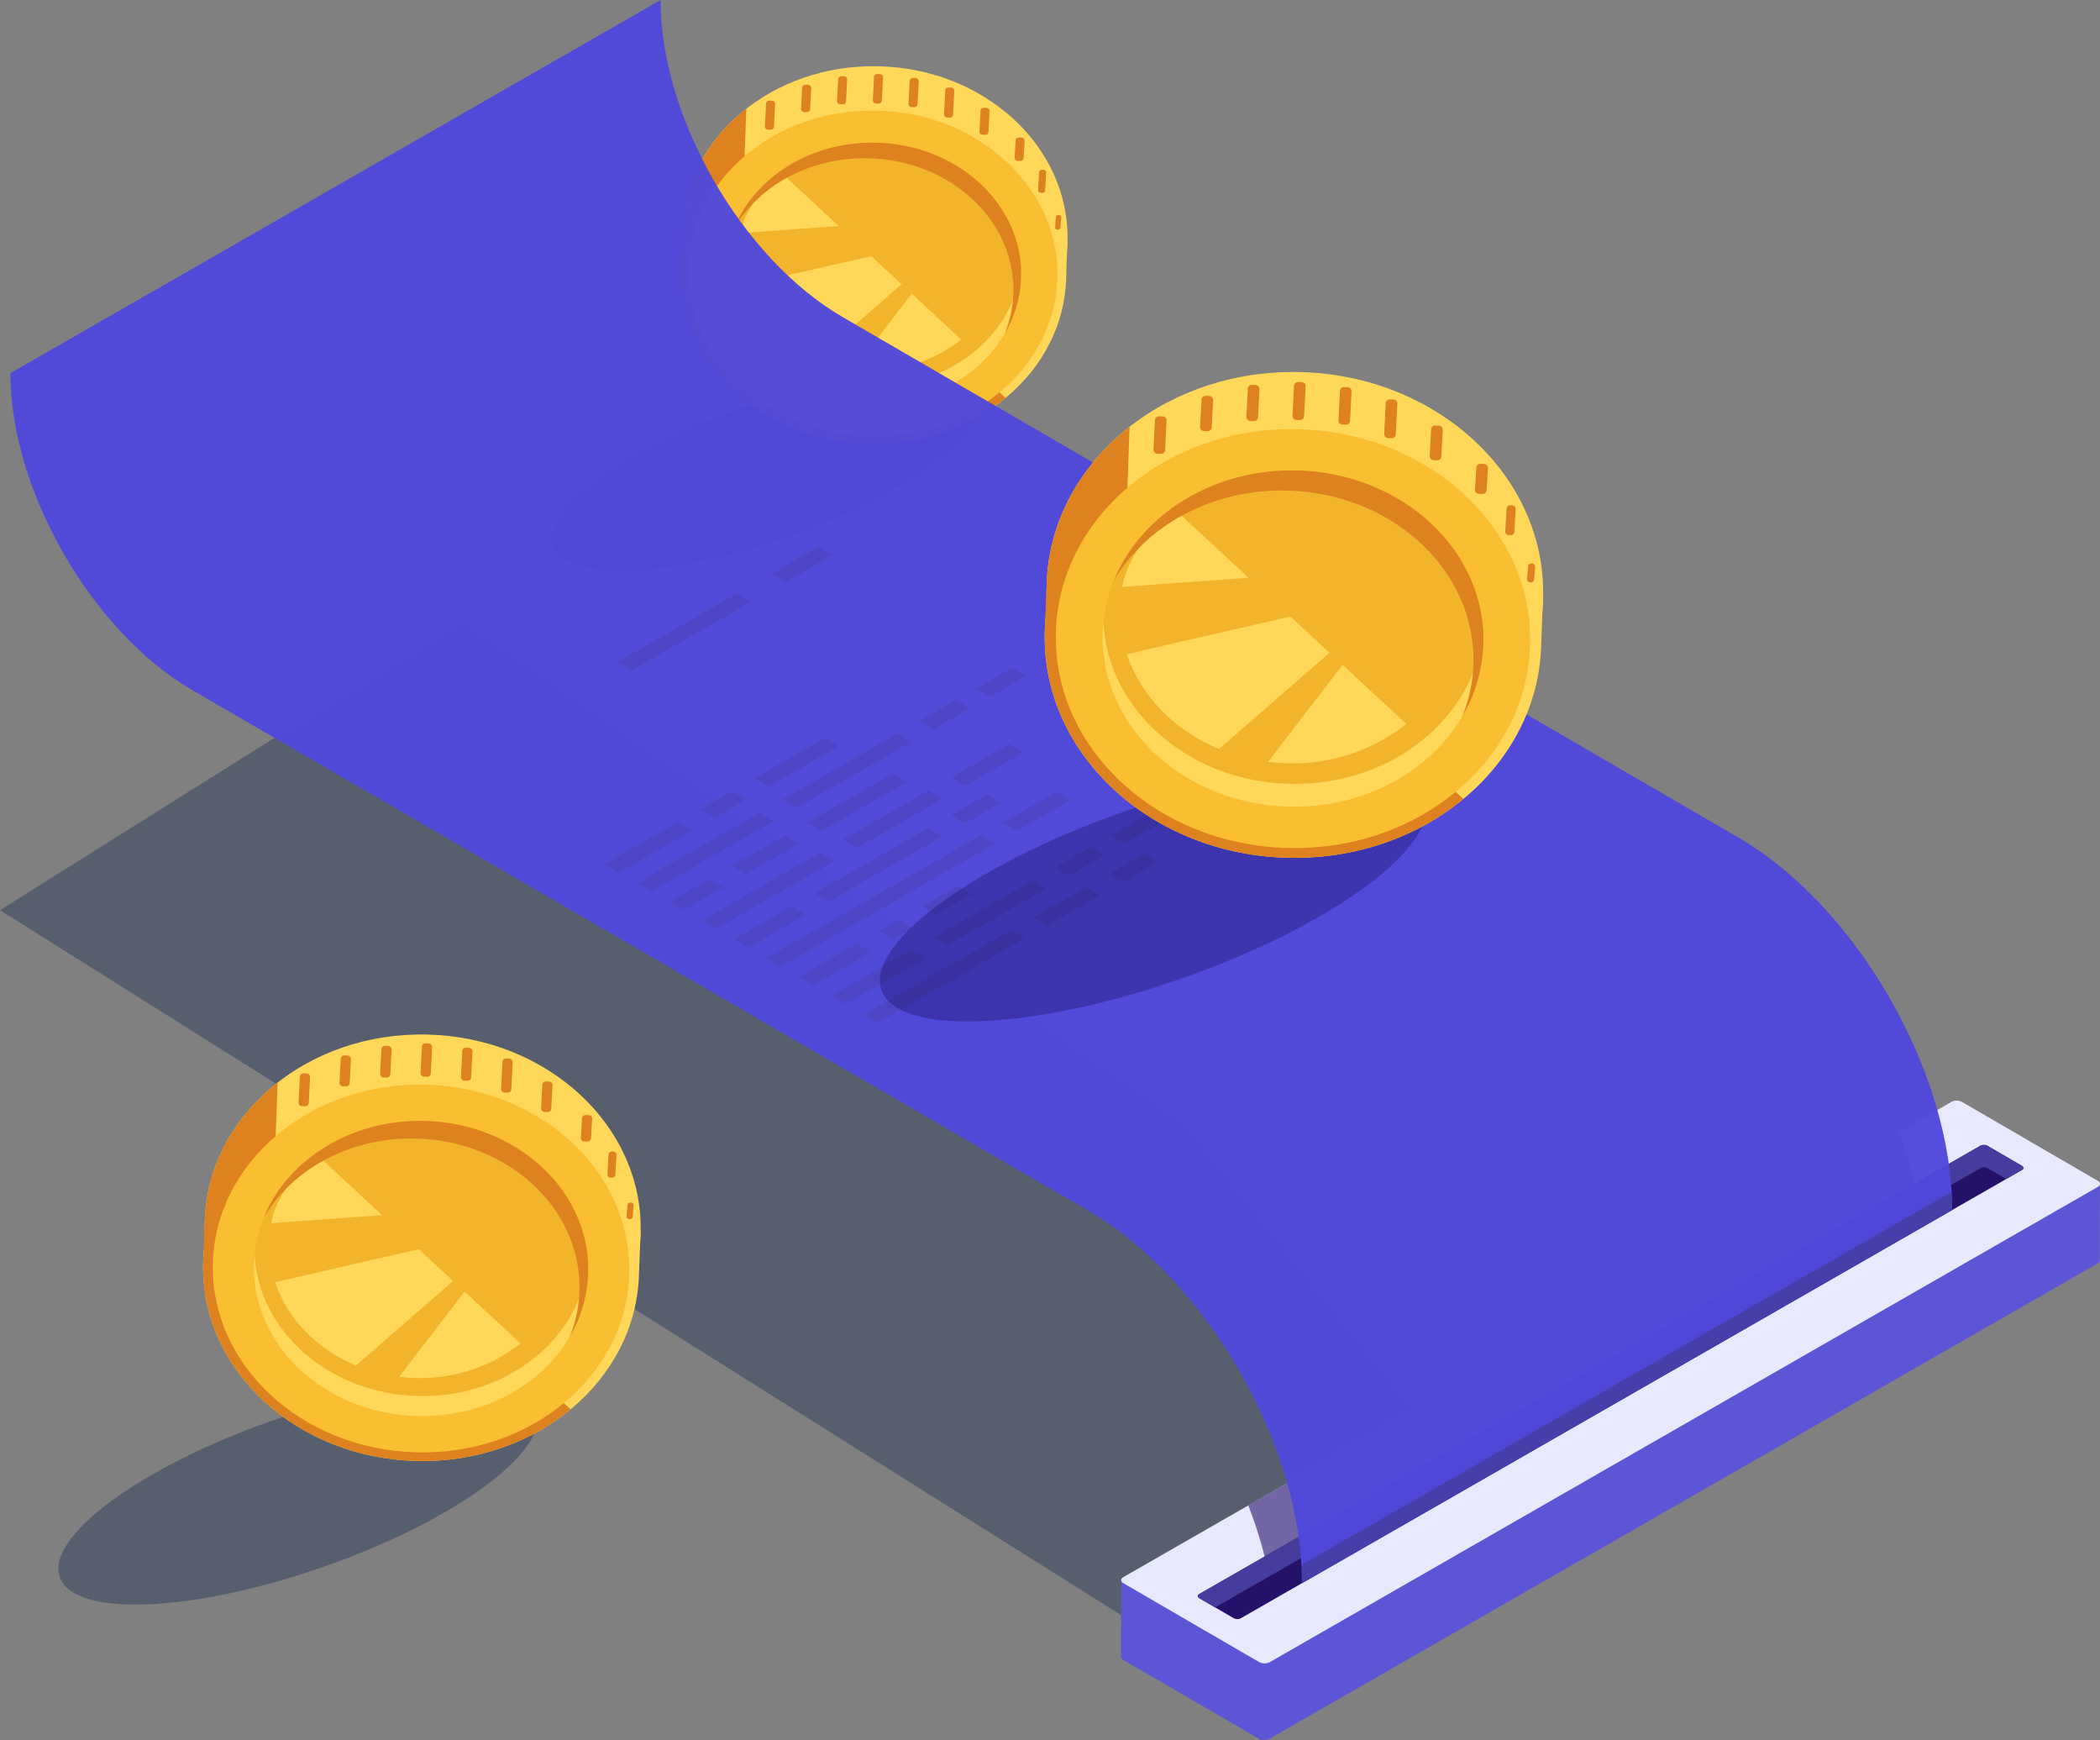 <svg xmlns="http://www.w3.org/2000/svg" xmlns:xlink="http://www.w3.org/1999/xlink" width="662.86" height="549.121" viewBox="0 0 662.86 549.121"><rect x="0" y="0" width="662.86" height="549.121" fill="#808080" stroke="none"/><defs><style>.a,.o{fill:#0f054c;}.a,.f{opacity:0.5;}.b{fill:#dd821f;}.c{fill:#ffd85a;}.d{fill:#f9bf30;}.e{fill:#f2b42a;}.f{fill:#2f3f5c;}.g{fill:#5c56d6;}.h{fill:url(#a);}.i,.j{fill:#24126a;}.i{opacity:0.6;}.k,.m{fill:#453c9e;}.l{fill:#4f48db;opacity:0.96;}.m{opacity:0.8;}.n{opacity:0.32;}.o{opacity:0.3;}</style><linearGradient id="a" x1="4.114" y1="8.769" x2="3.817" y2="7.757" gradientUnits="objectBoundingBox"><stop offset="0" stop-color="#c0bff6"/><stop offset="0.294" stop-color="#c4c3f6"/><stop offset="0.64" stop-color="#d2d2f9"/><stop offset="1" stop-color="#e9e9fd"/></linearGradient></defs><g transform="translate(-280.281 -113.16)"><g transform="translate(447.863 134.054)"><ellipse class="a" cx="70.517" cy="21.63" rx="70.517" ry="21.63" transform="translate(0 131.088) rotate(-19.288)"/><g transform="translate(45.904)"><g transform="translate(1.287 45.5)"><path class="b" d="M368.1,158.7l.46-11.6,2.7-6.792,1.712,5.621Z" transform="translate(-368.095 -140.307)"/></g><g transform="translate(113.849 54.722)"><path class="c" d="M423.293,155.46l.455-11.383s-9.624,9.6-9.629,9.837S423.293,155.46,423.293,155.46Z" transform="translate(-414.119 -144.077)"/></g><g transform="translate(1.732)"><path class="c" d="M427.865,221.561c-33.612-.8-60.283-17.893-59.574-47.568s28.535-53.075,62.147-52.271,60.286,25.514,59.574,55.186S461.477,222.368,427.865,221.561Z" transform="translate(-368.277 -121.703)"/></g><g transform="translate(0 10.161)"><ellipse class="c" cx="53.743" cy="60.878" rx="53.743" ry="60.878" transform="matrix(0.024, -1, 1, 0.024, 0, 107.456)"/></g><g transform="translate(1.272 26.635)"><path class="b" d="M386.488,132.593c-11.04,9.438-18.033,22.577-18.385,37.254-.709,29.674,25.962,54.381,59.574,55.186a65.017,65.017,0,0,0,43.043-14.41Z" transform="translate(-368.089 -132.593)"/></g><g transform="translate(2.772 12.623)"><ellipse class="d" cx="51.346" cy="58.162" rx="51.346" ry="58.162" transform="translate(0 102.662) rotate(-88.628)"/></g><g transform="translate(14.482 23.022)"><ellipse class="e" cx="41.22" cy="46.691" rx="41.22" ry="46.691" transform="translate(0 82.415) rotate(-88.628)"/></g><g transform="translate(15.458 61.428)"><path class="c" d="M467.255,151.855c.024-.942,0-1.876-.051-2.805-2.147,21.41-22.768,37.882-47.477,37.29s-44.518-18.033-45.64-39.521c-.093.927-.164,1.859-.186,2.8-.545,22.76,19.911,41.708,45.692,42.326S466.71,174.615,467.255,151.855Z" transform="translate(-373.89 -146.819)"/></g><g transform="translate(20.272 33.732)"><g transform="translate(1.127 26.221)"><path class="c" d="M426.022,155.084l-9.575-8.868c-9.218,2.091-26.4,6.007-40.128,9.228,3.412,10.272,11.735,18.742,22.609,23.24Z" transform="translate(-376.319 -146.216)"/></g><g transform="translate(35.762 38.056)"><path class="c" d="M390.48,174.828c1.524.186,3.069.306,4.64.345a44.758,44.758,0,0,0,29.259-9.641l-15.626-14.476Z" transform="translate(-390.48 -151.055)"/></g><path class="c" d="M406.843,152.2,388.808,135.5c-6.065,5.3-11.488,11.14-12.95,18.947Z" transform="translate(-375.858 -135.495)"/></g><g transform="translate(18.24 24.125)"><path class="b" d="M417.478,136.51c25.781.616,46.237,19.566,45.692,42.324a36.79,36.79,0,0,1-2.771,13.124,37.147,37.147,0,0,0,5.212-18.052c.545-22.758-19.911-41.708-45.689-42.324-20.557-.494-38.276,10.825-44.894,26.967C382.959,145.083,399.086,136.068,417.478,136.51Z" transform="translate(-375.027 -131.567)"/></g><g transform="translate(1.577 13.445)"><path class="b" d="M368.383,166.046c-.105,4.417-.516,7.611.523,11.745,1.34-4.351,4.248-17.375,4.248-17.375l4.632-10.35,3.862-3.179,6.533-4.762.538-14.924C376.559,136.721,368.754,150.523,368.383,166.046Z" transform="translate(-368.214 -127.2)"/></g><g transform="translate(27.944 2.468)"><g transform="translate(91.591 44.467)"><path class="b" d="M416.444,144.728l.257-3.057a.77.77,0,0,1,.763-.778l.23.007a.77.77,0,0,1,.726.81l-.257,3.06a.77.77,0,0,1-.763.775l-.23,0A.773.773,0,0,1,416.444,144.728Z" transform="translate(-416.444 -140.893)"/></g><g transform="translate(86.242 30.203)"><path class="b" d="M414.257,141.442l.315-5.5a.877.877,0,0,1,.871-.883l.533.012a.876.876,0,0,1,.827.925l-.313,5.5a.878.878,0,0,1-.871.883l-.533-.012A.881.881,0,0,1,414.257,141.442Z" transform="translate(-414.257 -135.061)"/></g><g transform="translate(78.832 20.036)"><path class="b" d="M411.227,137.231l.311-5.329a.989.989,0,0,1,.983-1l.932.022a.993.993,0,0,1,.934,1.044l-.311,5.329a1,1,0,0,1-.983,1l-.932-.022A.992.992,0,0,1,411.227,137.231Z" transform="translate(-411.227 -130.904)"/></g><g transform="translate(67.733 10.654)"><path class="b" d="M406.689,134.528l.338-6.459a1,1,0,0,1,.983-1l.932.022a.993.993,0,0,1,.934,1.047l-.335,6.457a1,1,0,0,1-.986,1l-.929-.022A1,1,0,0,1,406.689,134.528Z" transform="translate(-406.689 -127.068)"/></g><g transform="translate(56.568 4.251)"><path class="b" d="M402.124,132.893l.362-7.442a.992.992,0,0,1,.983-1l.932.024a.993.993,0,0,1,.934,1.044l-.362,7.442a.991.991,0,0,1-.983,1l-.932-.022A.993.993,0,0,1,402.124,132.893Z" transform="translate(-402.124 -124.45)"/></g><g transform="translate(45.352 1.238)"><path class="b" d="M397.538,131.367l.355-7.151a.989.989,0,0,1,.983-1l.932.022a.991.991,0,0,1,.934,1.044l-.355,7.151a.988.988,0,0,1-.983,1l-.932-.022A.993.993,0,0,1,397.538,131.367Z" transform="translate(-397.538 -123.218)"/></g><g transform="translate(34.084)"><path class="b" d="M392.931,130.972l.357-7.261a.988.988,0,0,1,.983-1l.932.022a.993.993,0,0,1,.934,1.044l-.357,7.261a.991.991,0,0,1-.983,1l-.932-.022A.993.993,0,0,1,392.931,130.972Z" transform="translate(-392.931 -122.712)"/></g><g transform="translate(22.782 0.697)"><path class="b" d="M388.31,130.8l.347-6.8a.988.988,0,0,1,.983-1l.932.022a.993.993,0,0,1,.934,1.044l-.345,6.8a1,1,0,0,1-.986,1l-.929-.024A.993.993,0,0,1,388.31,130.8Z" transform="translate(-388.31 -122.997)"/></g><g transform="translate(11.429 3.385)"><path class="b" d="M383.668,131.683l.34-6.589a.994.994,0,0,1,.983-1l.932.022a.991.991,0,0,1,.934,1.044l-.34,6.589a.992.992,0,0,1-.983,1l-.932-.022A1,1,0,0,1,383.668,131.683Z" transform="translate(-383.668 -124.096)"/></g><g transform="translate(0 8.389)"><path class="b" d="M379,134.272l.355-7.132a.991.991,0,0,1,.983-1l.932.022a.993.993,0,0,1,.934,1.044l-.352,7.132a1,1,0,0,1-.986,1l-.929-.022A1,1,0,0,1,379,134.272Z" transform="translate(-378.995 -126.142)"/></g></g></g></g><path class="f" d="M639.825,510.961,280.281,284.929,426.74,193.021,654.706,351.835l103.44,128.917Z" transform="translate(0 115.46)"/><g transform="translate(283.578 113.16)"><g transform="translate(350.517 347.335)"><path class="g" d="M733.981,267.3l-.091,24.056-.015-.007a.954.954,0,0,1-.56.878L471.705,442.338a3.688,3.688,0,0,1-3.326-.147l-42.637-24.768a1.465,1.465,0,0,1-.79-.951l0,0v-.017a.391.391,0,0,1,0-.076l.088-24.3,20.684,11.823,241.4-138.516a3.7,3.7,0,0,1,3.326.147l14.633,8.5Z" transform="translate(-424.945 -240.881)"/><path class="h" d="M687.167,255.5,425.557,405.616c-.854.492-.751,1.35.232,1.922l42.639,24.768a3.7,3.7,0,0,0,3.326.147L733.365,282.34c.854-.489.749-1.35-.235-1.92l-42.637-24.768A3.689,3.689,0,0,0,687.167,255.5Z" transform="translate(-424.897 -255.175)"/><path class="i" d="M653.984,285.766,448.413,401.561a140.179,140.179,0,0,0-7.027-24.551L646.593,259.264A138.925,138.925,0,0,1,653.984,285.766Z" transform="translate(-401.176 -249.264)"/><path class="j" d="M681.94,261.119,435.256,402.667c-.582.335-.511.922.161,1.313l10.71,6.222a2.534,2.534,0,0,0,2.275.1L695.086,268.755c.585-.335.513-.922-.159-1.313l-10.712-6.222A2.526,2.526,0,0,0,681.94,261.119Z" transform="translate(-410.608 -246.907)"/><path class="k" d="M695.086,268.755l-5.016,2.879-5.782-3.358a2.526,2.526,0,0,0-2.275-.1L440.345,406.842l-4.928-2.861c-.673-.391-.743-.981-.161-1.316L681.94,261.119a2.526,2.526,0,0,1,2.275.1l10.712,6.222C695.6,267.833,695.67,268.42,695.086,268.755Z" transform="translate(-410.608 -246.907)"/></g><path class="l" d="M281.629,230.916,486.85,113.16h0c-.1,36.77,25.6,81.549,57.392,100.017L827.055,377.468c37.371,21.709,67.574,74.346,67.459,117.565h0L689.291,612.792h0c.115-43.221-30.085-95.857-67.456-117.568L339.019,330.935c-31.792-18.47-57.488-63.25-57.39-100.019Z" transform="translate(-281.629 -113.16)"/><path class="m" d="M653.639,272.686,448.416,390.444c0-1.9-.068-3.82-.178-5.75l.017,0L653.461,266.953C653.571,268.878,653.644,270.793,653.639,272.686Z" transform="translate(-40.754 109.187)"/><g class="n" transform="translate(187.506 172.563)"><path class="k" d="M438.191,233.193l-46.483,26.672,4.472,2.6,46.483-26.672Z" transform="translate(-309.987 -112.185)"/><path class="k" d="M430.354,227.6l-16.736,9.6,4.472,2.6,16.736-9.6Z" transform="translate(-278.311 -120.27)"/><path class="k" d="M434.737,223.266l-11.373,6.526,4.472,2.6,11.373-6.525Z" transform="translate(-264.22 -126.536)"/><path class="k" d="M412.859,235.73l-25.327,14.533,4.472,2.6,25.327-14.533Z" transform="translate(-316.025 -108.517)"/><path class="k" d="M431.83,226.782l-31.039,17.81,4.472,2.6,31.038-17.81Z" transform="translate(-296.856 -121.453)"/><path class="k" d="M427.758,222.447l-11.373,6.526,4.472,2.6,11.373-6.526Z" transform="translate(-274.31 -127.72)"/><path class="k" d="M434.946,218.323l-11.373,6.526,4.472,2.6,11.373-6.526Z" transform="translate(-263.918 -133.683)"/><path class="k" d="M401.68,234.946l-18.325,10.515,4.472,2.6,18.325-10.515Z" transform="translate(-322.064 -109.649)"/><path class="k" d="M400.015,231.811l-6.263,3.594,4.472,2.6,6.263-3.594Z" transform="translate(-307.033 -114.182)"/><path class="k" d="M410.588,227.476,399.216,234l4.472,2.6,11.373-6.526Z" transform="translate(-299.133 -120.449)"/><path class="k" d="M446.817,220.95l-67.639,38.811,4.472,2.6,67.639-38.811Z" transform="translate(-328.102 -129.884)"/><path class="k" d="M426.473,215.358l-16.736,9.6,4.472,2.6,16.736-9.6Z" transform="translate(-283.921 -137.969)"/><path class="k" d="M393.327,230.094,375,240.609l4.472,2.6L397.8,232.691Z" transform="translate(-334.141 -116.665)"/><path class="k" d="M421.3,220l-35.905,20.6,4.472,2.6,35.905-20.6Z" transform="translate(-319.11 -131.252)"/><path class="k" d="M414.355,215.67,402.982,222.2l4.472,2.6,11.372-6.526Z" transform="translate(-293.688 -137.519)"/><path class="k" d="M408.319,223.17l-37.495,21.514,4.472,2.6,37.495-21.514Z" transform="translate(-340.179 -126.675)"/><path class="k" d="M416.174,215.142,389.059,230.7l4.472,2.6,27.115-15.559Z" transform="translate(-313.817 -138.281)"/><path class="k" d="M421.374,209.177l-18.325,10.515,4.472,2.6,18.325-10.515Z" transform="translate(-293.591 -146.905)"/><path class="k" d="M379.312,226.569l-12.664,7.267,4.472,2.6,12.664-7.266Z" transform="translate(-346.218 -121.76)"/><path class="k" d="M391.466,220.977l-16.736,9.6,4.472,2.6,16.736-9.6Z" transform="translate(-334.534 -129.846)"/><path class="k" d="M411.442,212.984l-26.966,15.473,4.472,2.6,26.966-15.473Z" transform="translate(-320.443 -141.401)"/><path class="k" d="M401.263,218.013l-38.791,22.259,4.472,2.6,38.791-22.259Z" transform="translate(-352.256 -134.13)"/><path class="k" d="M417.582,207.82l-36.346,20.855,4.472,2.6,36.346-20.855Z" transform="translate(-325.127 -148.868)"/><path class="k" d="M410.373,203.486,399,210.011l4.472,2.6,11.373-6.526Z" transform="translate(-299.444 -155.134)"/><path class="k" d="M417.622,199.326l-11.373,6.526,4.472,2.6,11.373-6.526Z" transform="translate(-288.964 -161.147)"/><path class="k" d="M381.536,219.235l-23.242,13.336,4.472,2.6,23.241-13.336Z" transform="translate(-358.295 -132.364)"/><path class="k" d="M449.264,222l32.23-18.494,4.472,2.6L453.736,224.6Z" transform="translate(-226.775 -155.097)"/><path class="k" d="M447.91,215.617l25.327-14.533,4.472,2.6-25.327,14.533Z" transform="translate(-228.733 -158.605)"/><path class="k" d="M446.6,209.173l18.325-10.515,4.472,2.6-18.325,10.515Z" transform="translate(-230.632 -162.113)"/><path class="k" d="M439.014,211.527l26.655-15.3,4.472,2.6-26.655,15.295Z" transform="translate(-241.595 -165.621)"/><path class="k" d="M438.243,204.321l18.325-10.515,4.472,2.6-18.325,10.515Z" transform="translate(-242.709 -169.129)"/><path class="k" d="M432.056,204.715,455.3,191.379l4.472,2.6-23.242,13.336Z" transform="translate(-251.654 -172.636)"/><path class="k" d="M432.2,196.22l12.664-7.267,4.472,2.6-12.664,7.266Z" transform="translate(-251.439 -176.144)"/><path class="k" d="M423.172,200.607l24.538-14.08,4.472,2.6L427.644,203.2Z" transform="translate(-264.498 -179.652)"/><path class="k" d="M419.526,197.436,442.767,184.1l4.472,2.6L424,200.034Z" transform="translate(-269.769 -183.16)"/><path class="k" d="M380.584,215.25l-9.883,5.67,4.472,2.6,9.883-5.671Z" transform="translate(-340.358 -138.125)"/><path class="k" d="M399.894,208.365l-22.248,12.766,4.472,2.6,22.248-12.766Z" transform="translate(-330.318 -148.08)"/><path class="k" d="M397.575,189.749l-37.544,21.543,4.472,2.6,37.544-21.543Z" transform="translate(-355.785 -174.994)"/><path class="k" d="M394.636,183.716,379.848,192.2l4.472,2.6,14.788-8.485Z" transform="translate(-327.133 -183.716)"/></g></g><g transform="translate(549.303 230.555)"><ellipse class="o" cx="90.785" cy="27.848" rx="90.785" ry="27.848" transform="translate(0 168.766) rotate(-19.288)"/><g transform="translate(59.098)"><g transform="translate(1.657 58.577)"><path class="b" d="M415.117,208.785l.593-14.931,3.472-8.744,2.2,7.237Z" transform="translate(-415.117 -185.11)"/></g><g transform="translate(146.573 70.449)"><path class="c" d="M486.18,204.619l.587-14.655s-12.39,12.366-12.4,12.667S486.18,204.619,486.18,204.619Z" transform="translate(-474.369 -189.964)"/></g><g transform="translate(2.231)"><path class="c" d="M492.066,289.72c-43.273-1.035-77.611-23.037-76.7-61.239s36.738-68.332,80.011-67.3,77.611,32.847,76.7,71.047S535.339,290.757,492.066,289.72Z" transform="translate(-415.352 -161.159)"/></g><g transform="translate(0 13.081)"><ellipse class="c" cx="69.191" cy="78.376" rx="69.191" ry="78.376" transform="translate(0 138.343) rotate(-88.628)"/></g><g transform="translate(1.639 34.291)"><path class="b" d="M438.8,175.18c-14.212,12.151-23.215,29.065-23.668,47.961-.915,38.2,33.424,70.012,76.7,71.047,21.405.514,40.979-6.608,55.416-18.551Z" transform="translate(-415.11 -175.18)"/></g><g transform="translate(3.57 16.251)"><ellipse class="d" cx="66.104" cy="74.879" rx="66.104" ry="74.879" transform="translate(0 132.171) rotate(-88.628)"/></g><g transform="translate(18.646 29.638)"><ellipse class="e" cx="53.067" cy="60.111" rx="53.067" ry="60.111" transform="translate(0 106.104) rotate(-88.628)"/></g><g transform="translate(19.903 79.085)"><path class="c" d="M542.778,199.979c.029-1.216,0-2.416-.068-3.615-2.764,27.566-29.31,48.771-61.122,48.01s-57.314-23.215-58.757-50.879c-.12,1.191-.213,2.39-.24,3.605-.7,29.3,25.634,53.7,58.823,54.491S542.076,229.279,542.778,199.979Z" transform="translate(-422.577 -193.495)"/></g><g transform="translate(26.1 43.428)"><g transform="translate(1.45 33.756)"><path class="c" d="M489.692,204.135l-12.324-11.417c-11.869,2.693-33.991,7.734-51.664,11.882,4.393,13.222,15.107,24.127,29.109,29.919Z" transform="translate(-425.704 -192.718)"/></g><g transform="translate(46.041 48.993)"><path class="c" d="M443.936,229.554c1.959.24,3.95.394,5.973.443a57.63,57.63,0,0,0,37.67-12.41l-20.119-18.639Z" transform="translate(-443.936 -198.948)"/></g><path class="c" d="M465,200.424l-23.22-21.508c-7.807,6.821-14.789,14.342-16.673,24.394Z" transform="translate(-425.111 -178.916)"/></g><g transform="translate(23.483 31.057)"><path class="b" d="M478.694,180.222c33.189.795,59.525,25.191,58.825,54.492a47.411,47.411,0,0,1-3.568,16.9,47.8,47.8,0,0,0,6.711-23.24c.7-29.3-25.634-53.7-58.823-54.491-26.463-.633-49.277,13.936-57.8,34.718C434.252,191.26,455.014,179.655,478.694,180.222Z" transform="translate(-424.041 -173.858)"/></g><g transform="translate(2.031 17.308)"><path class="b" d="M415.487,218.249c-.135,5.684-.665,9.8.673,15.117,1.724-5.6,5.469-22.366,5.469-22.366l5.965-13.324,4.97-4.094,8.411-6.129.695-19.216C426.011,180.5,415.967,198.263,415.487,218.249Z" transform="translate(-415.27 -168.236)"/></g><g transform="translate(35.978 3.176)"><g transform="translate(117.917 57.248)"><path class="b" d="M477.363,190.8l.33-3.938a.992.992,0,0,1,.983-1l.3.007a1,1,0,0,1,.934,1.047l-.33,3.938a.991.991,0,0,1-.983,1l-.3-.007A.993.993,0,0,1,477.363,190.8Z" transform="translate(-477.363 -185.865)"/></g><g transform="translate(111.032 38.883)"><path class="b" d="M474.548,186.571l.4-7.076a1.132,1.132,0,0,1,1.12-1.14l.687.017a1.129,1.129,0,0,1,1.064,1.191l-.4,7.078a1.13,1.13,0,0,1-1.12,1.137l-.687-.017A1.129,1.129,0,0,1,474.548,186.571Z" transform="translate(-474.548 -178.356)"/></g><g transform="translate(101.489 25.795)"><path class="b" d="M470.646,181.152l.4-6.86a1.276,1.276,0,0,1,1.267-1.286l1.2.027a1.278,1.278,0,0,1,1.2,1.345l-.4,6.863a1.277,1.277,0,0,1-1.267,1.286l-1.2-.029A1.277,1.277,0,0,1,470.646,181.152Z" transform="translate(-470.646 -173.005)"/></g><g transform="translate(87.201 13.718)"><path class="b" d="M464.8,177.667l.435-8.313a1.276,1.276,0,0,1,1.264-1.286l1.2.027a1.279,1.279,0,0,1,1.2,1.348l-.435,8.313a1.275,1.275,0,0,1-1.264,1.286l-1.2-.027A1.279,1.279,0,0,1,464.8,177.667Z" transform="translate(-464.804 -168.067)"/></g><g transform="translate(72.827 5.476)"><path class="b" d="M458.927,175.564l.465-9.582a1.275,1.275,0,0,1,1.264-1.284l1.2.027a1.278,1.278,0,0,1,1.2,1.345l-.465,9.583a1.279,1.279,0,0,1-1.267,1.286l-1.2-.029A1.278,1.278,0,0,1,458.927,175.564Z" transform="translate(-458.927 -164.697)"/></g><g transform="translate(58.388 1.592)"><path class="b" d="M453.023,173.6l.455-9.208a1.279,1.279,0,0,1,1.267-1.286l1.2.029a1.278,1.278,0,0,1,1.2,1.345l-.455,9.206a1.276,1.276,0,0,1-1.267,1.286l-1.2-.027A1.278,1.278,0,0,1,453.023,173.6Z" transform="translate(-453.023 -163.109)"/></g><g transform="translate(43.879)"><path class="b" d="M447.091,173.092l.46-9.348a1.278,1.278,0,0,1,1.267-1.286l1.2.029a1.276,1.276,0,0,1,1.2,1.345l-.46,9.348a1.279,1.279,0,0,1-1.264,1.286l-1.2-.029A1.28,1.28,0,0,1,447.091,173.092Z" transform="translate(-447.091 -162.458)"/></g><g transform="translate(29.332 0.898)"><path class="b" d="M441.143,172.87l.443-8.758a1.279,1.279,0,0,1,1.267-1.286l1.2.029a1.275,1.275,0,0,1,1.2,1.345l-.443,8.758a1.276,1.276,0,0,1-1.267,1.286l-1.2-.027A1.279,1.279,0,0,1,441.143,172.87Z" transform="translate(-441.143 -162.825)"/></g><g transform="translate(14.714 4.358)"><path class="b" d="M435.166,174.009l.438-8.482a1.277,1.277,0,0,1,1.267-1.286l1.2.029a1.277,1.277,0,0,1,1.2,1.345l-.438,8.482a1.277,1.277,0,0,1-1.267,1.286l-1.2-.029A1.277,1.277,0,0,1,435.166,174.009Z" transform="translate(-435.166 -164.24)"/></g><g transform="translate(0 10.8)"><path class="b" d="M429.15,177.342l.455-9.181a1.278,1.278,0,0,1,1.267-1.286l1.2.029a1.277,1.277,0,0,1,1.2,1.345l-.455,9.181a1.279,1.279,0,0,1-1.267,1.286l-1.2-.029A1.278,1.278,0,0,1,429.15,177.342Z" transform="translate(-429.15 -166.874)"/></g></g></g></g><g transform="translate(298.695 439.622)"><path class="f" d="M438.709,300.26c4.459,12.745-25.607,34.862-67.156,49.4s-78.844,16-83.3,3.25,25.607-34.864,67.153-49.4S434.248,287.515,438.709,300.26Z" transform="translate(-287.81 -181.674)"/><g transform="translate(44.248)"><g transform="translate(0)"><g transform="translate(1.454 51.427)"><path class="b" d="M306.5,288.453l.52-13.109,3.048-7.677L312,274.021Z" transform="translate(-306.496 -267.668)"/></g><g transform="translate(128.68 61.849)"><path class="c" d="M368.885,284.794l.514-12.865s-10.876,10.857-10.884,11.121S368.885,284.794,368.885,284.794Z" transform="translate(-358.515 -271.929)"/></g><g transform="translate(1.959)"><path class="c" d="M374.052,359.508c-37.992-.91-68.139-20.226-67.334-53.765s32.252-59.99,70.242-59.08S445.1,275.5,444.295,309.038,412.042,360.418,374.052,359.508Z" transform="translate(-306.703 -246.641)"/></g><g transform="translate(0 11.485)"><ellipse class="c" cx="60.745" cy="68.809" rx="60.745" ry="68.809" transform="translate(0 121.455) rotate(-88.629)"/></g><g transform="translate(1.438 30.103)"><path class="b" d="M327.284,258.949c-12.478,10.668-20.383,25.519-20.779,42.109-.8,33.539,29.344,61.464,67.334,62.374,18.793.45,35.977-5.8,48.651-16.286Z" transform="translate(-306.49 -258.949)"/></g><g transform="translate(3.133 14.266)"><ellipse class="d" cx="58.035" cy="65.739" rx="58.035" ry="65.739" transform="translate(0 116.037) rotate(-88.628)"/></g><g transform="translate(16.369 26.02)"><ellipse class="e" cx="46.589" cy="52.774" rx="46.589" ry="52.774" transform="translate(0 93.152) rotate(-88.628)"/></g><g transform="translate(17.471 69.431)"><path class="c" d="M418.574,280.72c.027-1.066,0-2.12-.059-3.172-2.429,24.2-25.732,42.818-53.662,42.148s-50.319-20.378-51.583-44.667c-.105,1.047-.186,2.1-.213,3.165-.616,25.725,22.506,47.142,51.645,47.839S417.958,306.445,418.574,280.72Z" transform="translate(-313.045 -275.029)"/></g><g transform="translate(22.913 38.128)"><g transform="translate(1.274 29.635)"><path class="c" d="M371.968,284.37l-10.82-10.023c-10.421,2.363-29.843,6.789-45.357,10.431,3.857,11.608,13.263,21.183,25.553,26.267Z" transform="translate(-315.791 -274.347)"/></g><g transform="translate(40.421 43.013)"><path class="c" d="M331.8,306.686c1.722.21,3.468.345,5.244.389a50.6,50.6,0,0,0,33.072-10.9l-17.663-16.362Z" transform="translate(-331.797 -279.817)"/></g><path class="c" d="M350.293,281.114,329.908,262.23c-6.855,5.99-12.984,12.591-14.638,21.415Z" transform="translate(-315.27 -262.23)"/></g><g transform="translate(20.614 27.266)"><path class="b" d="M362.313,263.375c29.139.7,52.259,22.117,51.645,47.839a41.607,41.607,0,0,1-3.131,14.833,41.985,41.985,0,0,0,5.889-20.4c.616-25.722-22.506-47.142-51.642-47.839-23.235-.555-43.263,12.236-50.745,30.479C323.3,273.068,341.524,262.879,362.313,263.375Z" transform="translate(-314.33 -257.789)"/></g><g transform="translate(1.783 15.194)"><path class="b" d="M306.822,296.762c-.12,4.992-.585,8.6.589,13.273,1.514-4.918,4.8-19.637,4.8-19.637l5.239-11.7,4.361-3.593,7.384-5.383.611-16.871C316.06,263.617,307.241,279.216,306.822,296.762Z" transform="translate(-306.631 -252.853)"/></g></g><g transform="translate(31.585 2.789)"><g transform="translate(103.524 50.26)"><path class="b" d="M361.144,272.665l.289-3.456a.871.871,0,0,1,.863-.878l.259,0a.874.874,0,0,1,.822.92l-.289,3.456a.873.873,0,0,1-.866.878l-.259-.007A.869.869,0,0,1,361.144,272.665Z" transform="translate(-361.144 -268.331)"/></g><g transform="translate(97.478 34.136)"><path class="b" d="M358.672,268.951l.355-6.212a1,1,0,0,1,.983-1l.6.015a.993.993,0,0,1,.934,1.047l-.355,6.212a.992.992,0,0,1-.983,1l-.6-.015A1,1,0,0,1,358.672,268.951Z" transform="translate(-358.672 -261.738)"/></g><g transform="translate(89.101 22.645)"><path class="b" d="M355.247,264.194l.35-6.024a1.122,1.122,0,0,1,1.11-1.13l1.054.024a1.122,1.122,0,0,1,1.057,1.181l-.35,6.024a1.124,1.124,0,0,1-1.113,1.13l-1.052-.025A1.12,1.12,0,0,1,355.247,264.194Z" transform="translate(-355.247 -257.04)"/></g><g transform="translate(76.557 12.043)"><path class="b" d="M350.118,261.133l.381-7.3a1.121,1.121,0,0,1,1.11-1.128l1.054.024a1.122,1.122,0,0,1,1.057,1.181l-.382,7.3a1.124,1.124,0,0,1-1.113,1.13l-1.052-.027A1.122,1.122,0,0,1,350.118,261.133Z" transform="translate(-350.118 -252.705)"/></g><g transform="translate(63.937 4.806)"><path class="b" d="M344.958,259.287l.408-8.411a1.122,1.122,0,0,1,1.11-1.13l1.054.024a1.122,1.122,0,0,1,1.057,1.181l-.408,8.411a1.122,1.122,0,0,1-1.11,1.13l-1.054-.024A1.122,1.122,0,0,1,344.958,259.287Z" transform="translate(-344.958 -249.746)"/></g><g transform="translate(51.261 1.399)"><path class="b" d="M339.775,257.564l.4-8.083a1.12,1.12,0,0,1,1.113-1.127l1.052.024a1.122,1.122,0,0,1,1.057,1.181l-.4,8.081a1.124,1.124,0,0,1-1.113,1.13l-1.052-.024A1.122,1.122,0,0,1,339.775,257.564Z" transform="translate(-339.775 -248.353)"/></g><g transform="translate(38.523)"><path class="b" d="M334.567,257.117l.4-8.208a1.12,1.12,0,0,1,1.113-1.128l1.052.024a1.122,1.122,0,0,1,1.057,1.181l-.4,8.206a1.12,1.12,0,0,1-1.11,1.13l-1.054-.024A1.122,1.122,0,0,1,334.567,257.117Z" transform="translate(-334.567 -247.781)"/></g><g transform="translate(25.751 0.788)"><path class="b" d="M329.345,256.923l.389-7.692a1.123,1.123,0,0,1,1.113-1.128l1.052.025a1.12,1.12,0,0,1,1.057,1.181L332.566,257a1.124,1.124,0,0,1-1.113,1.13L330.4,258.1A1.122,1.122,0,0,1,329.345,256.923Z" transform="translate(-329.345 -248.103)"/></g><g transform="translate(12.916 3.825)"><path class="b" d="M324.1,257.922l.387-7.447a1.12,1.12,0,0,1,1.11-1.13l1.054.027a1.121,1.121,0,0,1,1.057,1.179L327.318,258a1.12,1.12,0,0,1-1.11,1.13l-1.054-.024A1.124,1.124,0,0,1,324.1,257.922Z" transform="translate(-324.097 -249.345)"/></g><g transform="translate(0 9.482)"><path class="b" d="M318.816,260.847l.4-8.061a1.123,1.123,0,0,1,1.113-1.128l1.052.024a1.12,1.12,0,0,1,1.057,1.181l-.4,8.061a1.119,1.119,0,0,1-1.11,1.127l-1.054-.024A1.122,1.122,0,0,1,318.816,260.847Z" transform="translate(-318.816 -251.658)"/></g></g></g></g></g></svg>